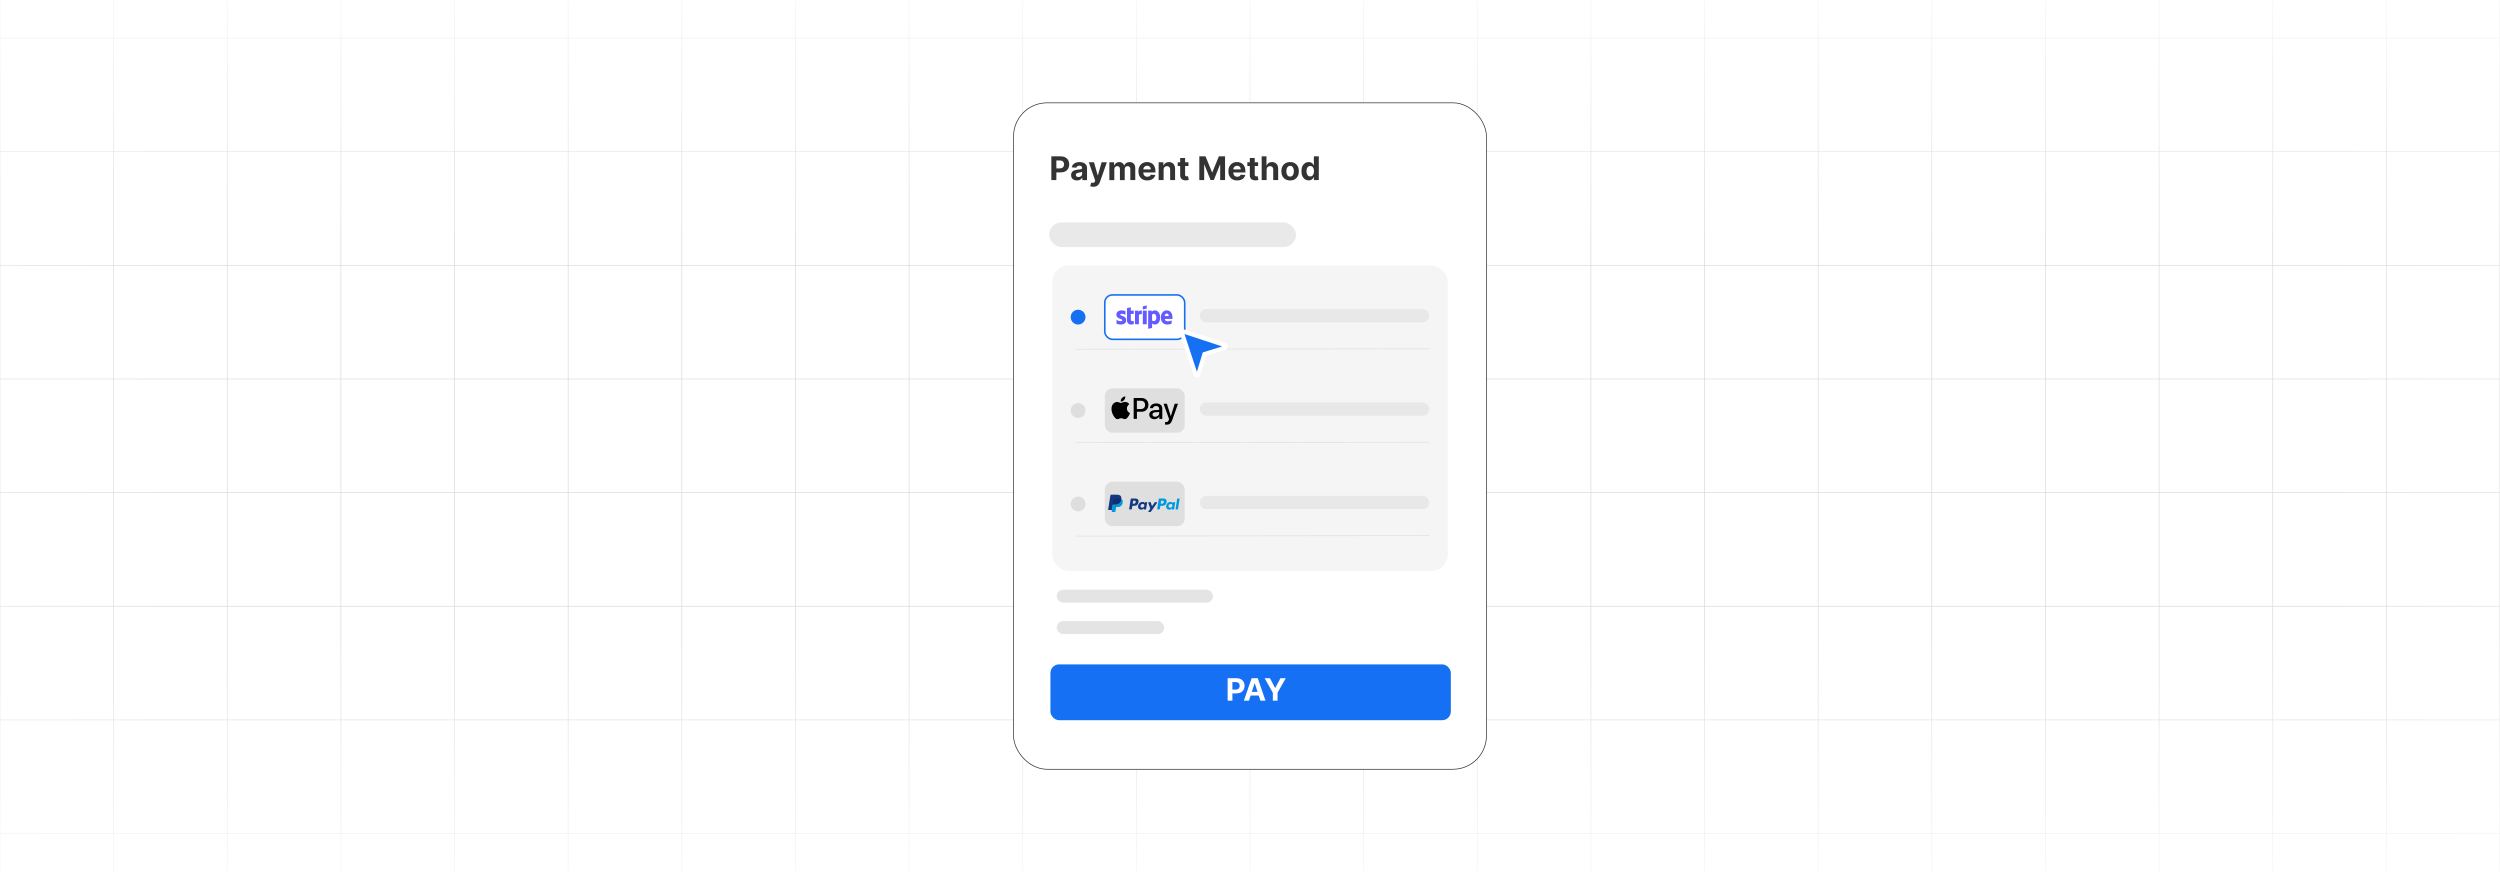 <?xml version="1.0" encoding="UTF-8"?><svg id="Layer_2" xmlns="http://www.w3.org/2000/svg" xmlns:xlink="http://www.w3.org/1999/xlink" viewBox="0 0 860 300"><defs><clipPath id="clippath"><rect y="-.082" width="860" height="300.164" fill="none" stroke-width="0"/></clipPath><linearGradient id="linear-gradient" x1="430" y1="81.463" x2="430" y2="-30.283" gradientUnits="userSpaceOnUse"><stop offset="0" stop-color="#fff" stop-opacity="0"/><stop offset="1" stop-color="#fff"/></linearGradient><linearGradient id="linear-gradient-2" x1="430" y1="330.283" x2="430" y2="218.537" gradientUnits="userSpaceOnUse"><stop offset="0" stop-color="#fff"/><stop offset="1" stop-color="#fff" stop-opacity="0"/></linearGradient><linearGradient id="linear-gradient-3" x1="291.355" y1="-282.206" x2="291.355" y2="-576.793" gradientTransform="translate(656.619 579.499)" xlink:href="#linear-gradient"/><linearGradient id="linear-gradient-4" x1="291.355" y1="753.742" x2="291.355" y2="459.155" gradientTransform="translate(-379.329 -456.448)" xlink:href="#linear-gradient-2"/><filter id="drop-shadow-3" filterUnits="userSpaceOnUse"><feOffset dx="1.374" dy="1.374"/><feGaussianBlur result="blur" stdDeviation="2.061"/><feFlood flood-color="#333" flood-opacity=".04"/><feComposite in2="blur" operator="in"/><feComposite in="SourceGraphic"/></filter><clipPath id="clippath-1"><rect y="522.812" width="860" height="300.164" fill="none" stroke-width="0"/></clipPath><linearGradient id="linear-gradient-5" x1="814.249" y1="-282.206" x2="814.249" y2="-576.793" gradientTransform="translate(133.725 1102.393)" xlink:href="#linear-gradient"/><linearGradient id="linear-gradient-6" x1="814.249" y1="753.742" x2="814.249" y2="459.155" gradientTransform="translate(-902.223 66.445)" xlink:href="#linear-gradient-2"/></defs><g clip-path="url(#clippath)"><rect y="-.082" width="860" height="300" rx="5" ry="5" fill="#fff" stroke-width="0"/><rect x="0" y="-104.174" width="860" height="508.187" fill="none" stroke="#dbdcdd" stroke-miterlimit="10" stroke-width=".25"/><polyline points="860 286.732 820.906 286.732 781.827 286.732 742.734 286.732 703.64 286.732 664.547 286.732 625.453 286.732 586.36 286.732 547.281 286.732 508.187 286.732 469.094 286.732 430 286.732 390.906 286.732 351.827 286.732 312.734 286.732 273.64 286.732 234.547 286.732 195.453 286.732 156.36 286.732 117.281 286.732 78.187 286.732 39.093 286.732 0 286.732" fill="none" stroke="#dbdcdd" stroke-miterlimit="10" stroke-width=".25"/><polyline points="860 247.639 820.906 247.639 781.827 247.639 742.734 247.639 703.64 247.639 664.547 247.639 625.453 247.639 586.36 247.639 547.281 247.639 508.187 247.639 469.094 247.639 430 247.639 390.906 247.639 351.827 247.639 312.734 247.639 273.64 247.639 234.547 247.639 195.453 247.639 156.36 247.639 117.281 247.639 78.187 247.639 39.093 247.639 0 247.639" fill="none" stroke="#dbdcdd" stroke-miterlimit="10" stroke-width=".25"/><polyline points="860 208.56 820.906 208.56 781.827 208.56 742.734 208.56 703.64 208.56 664.547 208.56 625.453 208.56 586.36 208.56 547.281 208.56 508.187 208.56 469.094 208.56 430 208.56 390.906 208.56 351.827 208.56 312.734 208.56 273.64 208.56 234.547 208.56 195.453 208.56 156.36 208.56 117.281 208.56 78.187 208.56 39.093 208.56 0 208.56" fill="none" stroke="#dbdcdd" stroke-miterlimit="10" stroke-width=".25"/><polyline points="860 169.466 820.906 169.466 781.827 169.466 742.734 169.466 703.64 169.466 664.547 169.466 625.453 169.466 586.36 169.466 547.281 169.466 508.187 169.466 469.094 169.466 430 169.466 390.906 169.466 351.827 169.466 312.734 169.466 273.64 169.466 234.547 169.466 195.453 169.466 156.36 169.466 117.281 169.466 78.187 169.466 39.093 169.466 0 169.466" fill="none" stroke="#dbdcdd" stroke-miterlimit="10" stroke-width=".25"/><polyline points="860 130.373 820.906 130.373 781.827 130.373 742.734 130.373 703.64 130.373 664.547 130.373 625.453 130.373 586.36 130.373 547.281 130.373 508.187 130.373 469.094 130.373 430 130.373 390.906 130.373 351.827 130.373 312.734 130.373 273.64 130.373 234.547 130.373 195.453 130.373 156.36 130.373 117.281 130.373 78.187 130.373 39.093 130.373 0 130.373" fill="none" stroke="#dbdcdd" stroke-miterlimit="10" stroke-width=".25"/><polyline points="860 91.279 820.906 91.279 781.827 91.279 742.734 91.279 703.64 91.279 664.547 91.279 625.453 91.279 586.36 91.279 547.281 91.279 508.187 91.279 469.094 91.279 430 91.279 390.906 91.279 351.827 91.279 312.734 91.279 273.64 91.279 234.547 91.279 195.453 91.279 156.36 91.279 117.281 91.279 78.187 91.279 39.093 91.279 0 91.279" fill="none" stroke="#dbdcdd" stroke-miterlimit="10" stroke-width=".25"/><polyline points="860 52.186 820.906 52.186 781.827 52.186 742.734 52.186 703.64 52.186 664.547 52.186 625.453 52.186 586.36 52.186 547.281 52.186 508.187 52.186 469.094 52.186 430 52.186 390.906 52.186 351.827 52.186 312.734 52.186 273.64 52.186 234.547 52.186 195.453 52.186 156.36 52.186 117.281 52.186 78.187 52.186 39.093 52.186 0 52.186" fill="none" stroke="#dbdcdd" stroke-miterlimit="10" stroke-width=".25"/><polyline points="860 13.092 820.906 13.092 781.827 13.092 742.734 13.092 703.64 13.092 664.547 13.092 625.453 13.092 586.36 13.092 547.281 13.092 508.187 13.092 469.094 13.092 430 13.092 390.906 13.092 351.827 13.092 312.734 13.092 273.64 13.092 234.547 13.092 195.453 13.092 156.36 13.092 117.281 13.092 78.187 13.092 39.093 13.092 0 13.092" fill="none" stroke="#dbdcdd" stroke-miterlimit="10" stroke-width=".25"/><polyline points="860 404.013 860 364.919 860 325.826 860 286.732 860 247.653 860 247.639 860 208.56 860 169.466 860 130.373 860 91.279 860 52.186 860 13.107 860 13.092 860 -25.987 860 -65.081 860 -104.174" fill="none" stroke="#dbdcdd" stroke-miterlimit="10" stroke-width=".25"/><polyline points="820.901 -104.177 820.901 -65.083 820.901 -25.99 820.901 13.104 820.901 52.183 820.901 91.277 820.901 130.37 820.901 169.464 820.901 208.557 820.901 247.651 820.901 286.73 820.901 325.823 820.901 364.917 820.901 404.01" fill="none" stroke="#dbdcdd" stroke-miterlimit="10" stroke-width=".25"/><polyline points="781.822 -104.177 781.822 -65.083 781.822 -25.99 781.822 13.104 781.822 52.183 781.822 91.277 781.822 130.37 781.822 169.464 781.822 208.557 781.822 247.651 781.822 286.73 781.822 325.823 781.822 364.917 781.822 404.01" fill="none" stroke="#dbdcdd" stroke-miterlimit="10" stroke-width=".25"/><polyline points="742.728 -104.177 742.728 -65.083 742.728 -25.99 742.728 13.104 742.728 52.183 742.728 91.277 742.728 130.37 742.728 169.464 742.728 208.557 742.728 247.651 742.728 286.73 742.728 325.823 742.728 364.917 742.728 404.01" fill="none" stroke="#dbdcdd" stroke-miterlimit="10" stroke-width=".25"/><polyline points="703.635 -104.177 703.635 -65.083 703.635 -25.99 703.635 13.104 703.635 52.183 703.635 91.277 703.635 130.37 703.635 169.464 703.635 208.557 703.635 247.651 703.635 286.73 703.635 325.823 703.635 364.917 703.635 404.01" fill="none" stroke="#dbdcdd" stroke-miterlimit="10" stroke-width=".25"/><polyline points="664.541 -104.177 664.541 -65.083 664.541 -25.99 664.541 13.104 664.541 52.183 664.541 91.277 664.541 130.37 664.541 169.464 664.541 208.557 664.541 247.651 664.541 286.73 664.541 325.823 664.541 364.917 664.541 404.01" fill="none" stroke="#dbdcdd" stroke-miterlimit="10" stroke-width=".25"/><polyline points="625.447 -104.177 625.447 -65.083 625.447 -25.99 625.447 13.104 625.447 52.183 625.447 91.277 625.447 130.37 625.447 169.464 625.447 208.557 625.447 247.651 625.447 286.73 625.447 325.823 625.447 364.917 625.447 404.01" fill="none" stroke="#dbdcdd" stroke-miterlimit="10" stroke-width=".25"/><polyline points="586.354 -104.177 586.354 -65.083 586.354 -25.99 586.354 13.104 586.354 52.183 586.354 91.277 586.354 130.37 586.354 169.464 586.354 208.557 586.354 247.651 586.354 286.73 586.354 325.823 586.354 364.917 586.354 404.01" fill="none" stroke="#dbdcdd" stroke-miterlimit="10" stroke-width=".25"/><polyline points="547.275 -104.177 547.275 -65.083 547.275 -25.99 547.275 13.104 547.275 52.183 547.275 91.277 547.275 130.37 547.275 169.464 547.275 208.557 547.275 247.651 547.275 286.73 547.275 325.823 547.275 364.917 547.275 404.01" fill="none" stroke="#dbdcdd" stroke-miterlimit="10" stroke-width=".25"/><polyline points="508.181 -104.177 508.181 -65.083 508.181 -25.99 508.181 13.104 508.181 52.183 508.181 91.277 508.181 130.37 508.181 169.464 508.181 208.557 508.181 247.651 508.181 286.73 508.181 325.823 508.181 364.917 508.181 404.01" fill="none" stroke="#dbdcdd" stroke-miterlimit="10" stroke-width=".25"/><polyline points="469.088 -104.177 469.088 -65.083 469.088 -25.99 469.088 13.104 469.088 52.183 469.088 91.277 469.088 130.37 469.088 169.464 469.088 208.557 469.088 247.651 469.088 286.73 469.088 325.823 469.088 364.917 469.088 404.01" fill="none" stroke="#dbdcdd" stroke-miterlimit="10" stroke-width=".25"/><polyline points="429.994 -104.177 429.994 -65.083 429.994 -25.99 429.994 13.104 429.994 52.183 429.994 91.277 429.994 130.37 429.994 169.464 429.994 208.557 429.994 247.651 429.994 286.73 429.994 325.823 429.994 364.917 429.994 404.01" fill="none" stroke="#dbdcdd" stroke-miterlimit="10" stroke-width=".25"/><polyline points="390.901 -104.177 390.901 -65.083 390.901 -25.99 390.901 13.104 390.901 52.183 390.901 91.277 390.901 130.37 390.901 169.464 390.901 208.557 390.901 247.651 390.901 286.73 390.901 325.823 390.901 364.917 390.901 404.01" fill="none" stroke="#dbdcdd" stroke-miterlimit="10" stroke-width=".25"/><polyline points="351.822 -104.177 351.822 -65.083 351.822 -25.99 351.822 13.104 351.822 52.183 351.822 91.277 351.822 130.37 351.822 169.464 351.822 208.557 351.822 247.651 351.822 286.73 351.822 325.823 351.822 364.917 351.822 404.01" fill="none" stroke="#dbdcdd" stroke-miterlimit="10" stroke-width=".25"/><polyline points="312.728 -104.177 312.728 -65.083 312.728 -25.99 312.728 13.104 312.728 52.183 312.728 91.277 312.728 130.37 312.728 169.464 312.728 208.557 312.728 247.651 312.728 286.73 312.728 325.823 312.728 364.917 312.728 404.01" fill="none" stroke="#dbdcdd" stroke-miterlimit="10" stroke-width=".25"/><polyline points="273.635 -104.177 273.635 -65.083 273.635 -25.99 273.635 13.104 273.635 52.183 273.635 91.277 273.635 130.37 273.635 169.464 273.635 208.557 273.635 247.651 273.635 286.73 273.635 325.823 273.635 364.917 273.635 404.01" fill="none" stroke="#dbdcdd" stroke-miterlimit="10" stroke-width=".25"/><polyline points="234.541 -104.177 234.541 -65.083 234.541 -25.99 234.541 13.104 234.541 52.183 234.541 91.277 234.541 130.37 234.541 169.464 234.541 208.557 234.541 247.651 234.541 286.73 234.541 325.823 234.541 364.917 234.541 404.01" fill="none" stroke="#dbdcdd" stroke-miterlimit="10" stroke-width=".25"/><polyline points="195.448 -104.177 195.448 -65.083 195.448 -25.99 195.448 13.104 195.448 52.183 195.448 91.277 195.448 130.37 195.448 169.464 195.448 208.557 195.448 247.651 195.448 286.73 195.448 325.823 195.448 364.917 195.448 404.01" fill="none" stroke="#dbdcdd" stroke-miterlimit="10" stroke-width=".25"/><polyline points="156.354 -104.177 156.354 -65.083 156.354 -25.99 156.354 13.104 156.354 52.183 156.354 91.277 156.354 130.37 156.354 169.464 156.354 208.557 156.354 247.651 156.354 286.73 156.354 325.823 156.354 364.917 156.354 404.01" fill="none" stroke="#dbdcdd" stroke-miterlimit="10" stroke-width=".25"/><polyline points="117.275 -104.177 117.275 -65.083 117.275 -25.99 117.275 13.104 117.275 52.183 117.275 91.277 117.275 130.37 117.275 169.464 117.275 208.557 117.275 247.651 117.275 286.73 117.275 325.823 117.275 364.917 117.275 404.01" fill="none" stroke="#dbdcdd" stroke-miterlimit="10" stroke-width=".25"/><polyline points="78.181 -104.177 78.181 -65.083 78.181 -25.99 78.181 13.104 78.181 52.183 78.181 91.277 78.181 130.37 78.181 169.464 78.181 208.557 78.181 247.651 78.181 286.73 78.181 325.823 78.181 364.917 78.181 404.01" fill="none" stroke="#dbdcdd" stroke-miterlimit="10" stroke-width=".25"/><polyline points="39.088 -104.177 39.088 -65.083 39.088 -25.99 39.088 13.104 39.088 52.183 39.088 91.277 39.088 130.37 39.088 169.464 39.088 208.557 39.088 247.651 39.088 286.73 39.088 325.823 39.088 364.917 39.088 404.01" fill="none" stroke="#dbdcdd" stroke-miterlimit="10" stroke-width=".25"/><rect x="-126.234" y="-30.283" width="1112.468" height="111.745" fill="url(#linear-gradient)" stroke-width="0"/><rect x="-126.234" y="218.537" width="1112.468" height="111.745" fill="url(#linear-gradient-2)" stroke-width="0"/><rect x="391.74" y="2.707" width="1112.468" height="294.587" transform="translate(1097.974 -797.974) rotate(90)" fill="url(#linear-gradient-3)" stroke-width="0"/><rect x="-644.208" y="2.707" width="1112.468" height="294.587" transform="translate(62.026 237.974) rotate(90)" fill="url(#linear-gradient-4)" stroke-width="0"/></g><rect x="348.66" y="35.37" width="162.681" height="229.259" rx="11.537" ry="11.537" fill="#fff" stroke="#333" stroke-miterlimit="10" stroke-width=".25"/><rect x="361.96" y="91.279" width="136.081" height="105.156" rx="5.711" ry="5.711" fill="#dfdfdf" opacity=".29" stroke-width="0"/><path d="M361.661,61.954v-8.17h3.224c.62,0,1.147.118,1.584.353.435.235.769.561.999.978.231.416.345.895.345,1.438,0,.543-.116,1.022-.351,1.437-.234.415-.572.738-1.016.969-.442.231-.978.347-1.605.347h-2.055v-1.384h1.775c.332,0,.607-.058.824-.174s.379-.276.486-.482.162-.443.162-.712c0-.271-.055-.508-.162-.712s-.271-.362-.488-.475c-.219-.113-.495-.17-.83-.17h-1.165v6.758h-1.728Z" fill="#333" stroke-width="0"/><path d="M370.49,62.069c-.392,0-.739-.068-1.046-.206-.306-.137-.547-.34-.724-.61s-.266-.607-.266-1.011c0-.34.062-.626.188-.858s.296-.417.511-.559c.216-.141.461-.247.736-.319s.565-.123.867-.152c.356-.037.644-.072.862-.105s.376-.083.475-.15c.099-.066.147-.165.147-.295v-.024c0-.253-.079-.448-.237-.586s-.382-.207-.672-.207c-.306,0-.55.067-.731.202s-.301.302-.358.504l-1.572-.127c.08-.373.236-.695.471-.968.234-.273.536-.482.907-.63.371-.147.802-.221,1.291-.221.341,0,.667.04.98.12s.59.204.834.371c.243.168.435.382.576.644.141.262.211.575.211.94v4.133h-1.611v-.85h-.048c-.099.191-.231.359-.395.504-.165.145-.363.258-.595.339s-.499.122-.802.122ZM370.977,60.897c.25,0,.471-.05.662-.15.191-.1.342-.234.451-.405.109-.17.163-.363.163-.579v-.65c-.053.035-.125.066-.217.094s-.195.053-.31.076-.229.043-.343.06c-.114.017-.218.032-.311.045-.199.029-.373.076-.522.14-.148.064-.265.15-.347.257-.083.108-.124.242-.124.401,0,.231.084.407.253.528s.384.182.644.182Z" fill="#333" stroke-width="0"/><path d="M376.087,64.252c-.216,0-.417-.017-.605-.05s-.343-.075-.465-.126l.383-1.269c.199.061.38.095.541.1s.3-.032.419-.112c.118-.08.215-.215.289-.407l.1-.26-2.198-6.303h1.787l1.269,4.5h.065l1.28-4.5h1.799l-2.381,6.79c-.115.33-.27.618-.465.864-.196.246-.442.436-.74.571-.298.134-.657.201-1.077.201Z" fill="#333" stroke-width="0"/><path d="M381.62,61.954v-6.128h1.62v1.081h.072c.127-.359.34-.643.638-.85s.654-.311,1.069-.311c.42,0,.778.104,1.073.313.295.209.492.492.591.848h.064c.125-.351.352-.632.68-.844.329-.212.718-.317,1.167-.317.572,0,1.037.182,1.395.544.357.363.537.877.537,1.542v4.121h-1.696v-3.786c0-.34-.09-.596-.271-.766-.182-.17-.407-.255-.679-.255-.309,0-.549.098-.722.293-.173.196-.26.453-.26.772v3.742h-1.647v-3.822c0-.301-.086-.54-.258-.718-.171-.178-.397-.267-.676-.267-.189,0-.358.047-.509.142s-.27.226-.356.395c-.088.169-.132.366-.132.592v3.678h-1.7Z" fill="#333" stroke-width="0"/><path d="M394.657,62.073c-.63,0-1.172-.128-1.626-.385-.453-.257-.802-.621-1.047-1.093s-.367-1.031-.367-1.678c0-.63.122-1.183.367-1.659s.59-.847,1.035-1.113.969-.399,1.57-.399c.404,0,.781.065,1.131.193s.655.323.917.581c.263.258.467.582.612.971.146.39.22.845.22,1.367v.467h-5.174v-1.053h3.574c0-.245-.054-.461-.159-.65-.106-.189-.254-.337-.441-.445s-.404-.162-.652-.162c-.258,0-.486.059-.684.178-.198.118-.353.276-.465.475-.112.198-.169.418-.172.66v1.002c0,.303.057.565.17.786.112.221.273.391.48.511s.453.18.738.18c.189,0,.361-.026.519-.08.156-.053.291-.133.402-.24.112-.106.197-.236.256-.391l1.571.103c-.079.378-.242.707-.488.987-.246.281-.562.499-.949.654-.388.156-.833.233-1.339.233Z" fill="#333" stroke-width="0"/><path d="M400.279,58.411v3.542h-1.7v-6.128h1.62v1.081h.072c.135-.356.362-.639.682-.848.319-.208.706-.313,1.161-.313.426,0,.797.093,1.113.279s.562.452.737.796c.176.344.264.754.264,1.23v3.902h-1.699v-3.599c.002-.375-.094-.668-.287-.879-.194-.211-.462-.317-.802-.317-.23,0-.431.049-.605.148-.175.098-.31.241-.407.429s-.147.413-.149.676Z" fill="#333" stroke-width="0"/><path d="M408.824,55.826v1.277h-3.69v-1.277h3.69ZM405.972,54.358h1.699v5.713c0,.157.024.278.072.365s.115.147.201.182c.087.035.188.052.302.052.079,0,.159-.007.239-.022s.141-.026.184-.034l.267,1.265c-.085.026-.204.058-.358.094-.154.036-.342.058-.562.066-.41.016-.769-.039-1.075-.164-.308-.125-.546-.319-.716-.583-.171-.264-.255-.596-.252-.998v-5.936Z" fill="#333" stroke-width="0"/><path d="M412.565,53.783h2.131l2.25,5.49h.096l2.25-5.49h2.13v8.17h-1.676v-5.318h-.067l-2.114,5.278h-1.141l-2.115-5.298h-.067v5.338h-1.676v-8.17Z" fill="#333" stroke-width="0"/><path d="M425.603,62.073c-.63,0-1.172-.128-1.626-.385-.453-.257-.802-.621-1.047-1.093s-.367-1.031-.367-1.678c0-.63.122-1.183.367-1.659s.59-.847,1.035-1.113.969-.399,1.57-.399c.404,0,.781.065,1.131.193s.655.323.917.581c.263.258.467.582.612.971.146.39.22.845.22,1.367v.467h-5.174v-1.053h3.574c0-.245-.054-.461-.159-.65-.106-.189-.254-.337-.441-.445s-.404-.162-.652-.162c-.258,0-.486.059-.684.178-.198.118-.353.276-.465.475-.112.198-.169.418-.172.66v1.002c0,.303.057.565.17.786.112.221.273.391.48.511s.453.18.738.18c.189,0,.361-.026.519-.08.156-.053.291-.133.402-.24.112-.106.197-.236.256-.391l1.571.103c-.079.378-.242.707-.488.987-.246.281-.562.499-.949.654-.388.156-.833.233-1.339.233Z" fill="#333" stroke-width="0"/><path d="M432.784,55.826v1.277h-3.69v-1.277h3.69ZM429.932,54.358h1.699v5.713c0,.157.024.278.072.365s.115.147.201.182c.087.035.188.052.302.052.079,0,.159-.007.239-.022s.141-.026.184-.034l.267,1.265c-.085.026-.204.058-.358.094-.154.036-.342.058-.562.066-.41.016-.769-.039-1.075-.164-.308-.125-.546-.319-.716-.583-.171-.264-.255-.596-.252-.998v-5.936Z" fill="#333" stroke-width="0"/><path d="M435.717,58.411v3.542h-1.7v-8.17h1.652v3.124h.071c.139-.362.362-.646.671-.852.308-.206.695-.309,1.16-.309.426,0,.798.092,1.115.277.318.185.565.449.742.794.177.344.264.756.262,1.234v3.902h-1.7v-3.599c.003-.377-.092-.671-.285-.881-.192-.21-.462-.315-.808-.315-.231,0-.435.049-.612.148-.177.098-.315.241-.415.429s-.151.413-.153.676Z" fill="#333" stroke-width="0"/><path d="M443.799,62.073c-.62,0-1.155-.132-1.606-.397-.45-.265-.798-.634-1.043-1.109s-.367-1.026-.367-1.654c0-.633.122-1.187.367-1.662.245-.475.593-.844,1.043-1.109.451-.265.986-.397,1.606-.397.619,0,1.154.132,1.605.397.45.265.799.634,1.043,1.109.245.475.367,1.029.367,1.662,0,.628-.122,1.179-.367,1.654-.244.475-.593.844-1.043,1.109-.451.265-.986.397-1.605.397ZM443.807,60.757c.281,0,.517-.081.706-.241.189-.161.332-.381.429-.661s.145-.597.145-.953-.049-.674-.145-.954-.24-.5-.429-.662c-.19-.162-.425-.244-.706-.244-.285,0-.523.082-.717.244-.192.162-.337.383-.435.662-.097.279-.145.597-.145.954s.049.674.145.953c.098.279.242.499.435.661.193.161.432.241.717.241Z" fill="#333" stroke-width="0"/><path d="M450.182,62.053c-.466,0-.887-.12-1.263-.361-.377-.241-.675-.596-.894-1.065-.22-.469-.329-1.046-.329-1.729,0-.702.112-1.287.339-1.753.226-.467.527-.816.903-1.049s.789-.349,1.239-.349c.343,0,.629.058.859.173.23.116.416.259.559.431.143.171.251.34.325.504h.052v-3.072h1.695v8.17h-1.676v-.981h-.071c-.08.17-.192.338-.337.505-.145.166-.333.304-.562.413-.231.109-.511.164-.84.164ZM450.72,60.701c.274,0,.506-.075.696-.226s.337-.361.439-.632c.102-.272.154-.589.154-.954s-.051-.681-.152-.949c-.101-.269-.247-.476-.439-.623-.191-.146-.424-.219-.698-.219-.279,0-.515.076-.706.227-.191.152-.336.362-.435.63-.099.269-.147.58-.147.934,0,.356.05.671.149.943.1.273.244.486.435.639s.425.23.704.23Z" fill="#333" stroke-width="0"/><rect x="360.915" y="76.505" width="84.909" height="8.491" rx="4.245" ry="4.245" fill="#d3d3d3" opacity=".51" stroke-width="0"/><rect x="361.346" y="228.543" width="137.739" height="19.205" rx="2.975" ry="2.975" fill="#1570f3" stroke-width="0"/><path d="M422.308,241.04v-7.742h3.055c.587,0,1.087.111,1.501.335.413.223.729.532.946.926.218.395.327.849.327,1.363,0,.514-.111.968-.333,1.361-.222.393-.542.699-.962.918-.419.219-.927.329-1.522.329h-1.946v-1.312h1.682c.315,0,.575-.055.781-.165.205-.109.358-.262.461-.458.102-.195.153-.42.153-.675,0-.257-.052-.482-.153-.675-.102-.192-.257-.342-.463-.45-.207-.107-.469-.161-.787-.161h-1.103v6.404h-1.637Z" fill="#fff" stroke-width="0"/><path d="M429.641,241.04h-1.754l2.673-7.742h2.109l2.669,7.742h-1.754l-1.94-5.973h-.06l-1.943,5.973ZM429.531,237.997h4.144v1.278h-4.144v-1.278Z" fill="#fff" stroke-width="0"/><path d="M435.028,233.298h1.833l1.766,3.334h.075l1.766-3.334h1.833l-2.823,5.005v2.737h-1.626v-2.737l-2.823-5.005Z" fill="#fff" stroke-width="0"/><line x1="369.951" y1="120.151" x2="491.681" y2="119.988" fill="none" stroke="#dfdfdf" stroke-miterlimit="10" stroke-width=".25"/><rect x="380.045" y="101.454" width="27.495" height="15.275" rx="2.64" ry="2.64" fill="#fff" stroke="#1570f3" stroke-miterlimit="10" stroke-width=".556"/><path d="M403.327,109.225c0-1.373-.665-2.456-1.936-2.456-1.276,0-2.048,1.083-2.048,2.445,0,1.614.912,2.429,2.22,2.429.638,0,1.121-.145,1.485-.348v-1.072c-.365.182-.783.295-1.314.295-.52,0-.981-.182-1.04-.815h2.622c0-.07.011-.348.011-.477ZM400.678,108.716c0-.606.37-.858.708-.858.327,0,.676.252.676.858h-1.383Z" fill="#635bff" fill-rule="evenodd" stroke-width="0"/><path d="M397.273,106.769c-.525,0-.863.247-1.051.418l-.07-.333h-1.18v6.252l1.341-.284.005-1.518c.193.139.477.338.949.338.96,0,1.834-.772,1.834-2.472-.005-1.555-.89-2.402-1.829-2.402ZM396.951,110.464c-.316,0-.504-.113-.633-.252l-.005-1.989c.139-.155.333-.263.638-.263.488,0,.826.547.826,1.249,0,.719-.333,1.255-.826,1.255Z" fill="#635bff" fill-rule="evenodd" stroke-width="0"/><polygon points="393.128 106.453 394.474 106.163 394.474 105.075 393.128 105.359 393.128 106.453" fill="#635bff" fill-rule="evenodd" stroke-width="0"/><rect x="393.128" y="106.86" width="1.346" height="4.692" fill="#635bff" stroke-width="0"/><path d="M391.685,107.257l-.086-.397h-1.158v4.692h1.341v-3.18c.316-.413.853-.338,1.019-.279v-1.233c-.172-.064-.799-.182-1.115.397Z" fill="#635bff" fill-rule="evenodd" stroke-width="0"/><path d="M389.004,105.697l-1.308.279-.005,4.295c0,.794.595,1.378,1.389,1.378.44,0,.761-.08.938-.177v-1.089c-.172.07-1.019.316-1.019-.477v-1.904h1.019v-1.142h-1.019l.005-1.164Z" fill="#635bff" fill-rule="evenodd" stroke-width="0"/><path d="M385.379,108.222c0-.209.172-.29.456-.29.407,0,.922.123,1.33.343v-1.26c-.445-.177-.885-.247-1.33-.247-1.089,0-1.812.568-1.812,1.518,0,1.48,2.038,1.244,2.038,1.882,0,.247-.214.327-.515.327-.445,0-1.014-.182-1.464-.429v1.276c.499.214,1.003.306,1.464.306,1.115,0,1.882-.552,1.882-1.512-.005-1.598-2.048-1.314-2.048-1.914Z" fill="#635bff" fill-rule="evenodd" stroke-width="0"/><circle cx="370.865" cy="109.091" r="2.545" fill="#1570f3" stroke-width="0"/><rect x="412.701" y="106.319" width="78.98" height="4.556" rx="2.278" ry="2.278" fill="#d3d3d3" opacity=".39" stroke-width="0"/><line x1="369.951" y1="152.287" x2="491.681" y2="152.124" fill="none" stroke="#dfdfdf" stroke-miterlimit="10" stroke-width=".25"/><rect x="380.045" y="133.589" width="27.495" height="15.275" rx="2.64" ry="2.64" fill="#dfdfdf" stroke-width="0"/><circle cx="370.865" cy="141.227" r="2.545" fill="#b9b9b9" opacity=".39" stroke-width="0"/><rect x="412.701" y="138.454" width="78.98" height="4.556" rx="2.278" ry="2.278" fill="#d3d3d3" opacity=".39" stroke-width="0"/><path d="M386.692,137.614c.266-.342.456-.799.399-1.255-.399.019-.875.266-1.16.59-.247.285-.475.761-.418,1.198.456.057.894-.19,1.179-.532M387.092,138.26c-.646-.038-1.198.361-1.502.361s-.78-.342-1.293-.342c-.666.019-1.274.38-1.616.989-.685,1.198-.19,2.966.494,3.936.323.475.723,1.008,1.236.989.494-.019.685-.323,1.274-.323s.761.323,1.293.304.875-.475,1.198-.97c.38-.551.532-1.084.532-1.103-.019-.019-1.046-.399-1.046-1.578-.019-.989.799-1.464.837-1.483-.437-.685-1.16-.761-1.407-.78" stroke-width="0"/><path d="M392.682,136.91c1.407,0,2.377.97,2.377,2.358,0,1.407-.989,2.377-2.415,2.377h-1.54v2.453h-1.122v-7.188h2.7ZM391.104,140.713h1.274c.97,0,1.521-.532,1.521-1.426,0-.913-.551-1.426-1.521-1.426h-1.293v2.852h.019ZM395.345,142.634c0-.913.704-1.483,1.959-1.559l1.445-.076v-.399c0-.59-.399-.932-1.046-.932-.627,0-1.008.304-1.103.761h-1.027c.057-.951.875-1.654,2.168-1.654,1.274,0,2.092.666,2.092,1.73v3.613h-1.027v-.856h-.019c-.304.59-.97.951-1.654.951-1.065,0-1.788-.646-1.788-1.578ZM398.748,142.159v-.418l-1.293.076c-.646.038-1.008.323-1.008.78s.38.761.951.761c.761,0,1.35-.513,1.35-1.198h0ZM400.783,146.057v-.875c.076.019.266.019.342.019.494,0,.761-.209.932-.742,0-.019.095-.323.095-.323l-1.902-5.248h1.16l1.331,4.279h.019l1.331-4.279h1.141l-1.959,5.534c-.456,1.274-.97,1.673-2.054,1.673-.076-.019-.342-.019-.437-.038h0Z" stroke-width="0"/><line x1="369.951" y1="184.423" x2="491.681" y2="184.26" fill="none" stroke="#dfdfdf" stroke-miterlimit="10" stroke-width=".25"/><rect x="380.045" y="165.725" width="27.495" height="15.275" rx="2.64" ry="2.64" fill="#dfdfdf" stroke-width="0"/><circle cx="370.865" cy="173.362" r="2.545" fill="#b9b9b9" opacity=".39" stroke-width="0"/><rect x="412.701" y="170.59" width="78.98" height="4.556" rx="2.278" ry="2.278" fill="#d3d3d3" opacity=".39" stroke-width="0"/><path d="M383.358,171.571h1.68c.902,0,1.242.456,1.188,1.128-.086,1.108-.756,1.72-1.644,1.72h-.448c-.122,0-.204.08-.236.3l-.19,1.27c-.012.082-.056.13-.12.136h-1.056c-.1,0-.134-.076-.108-.24l.642-4.073c.026-.162.114-.24.292-.24h0Z" fill="#0098dd" fill-rule="evenodd" stroke-width="0"/><path d="M390.648,171.495c.566,0,1.09.308,1.018,1.074-.086.91-.574,1.414-1.344,1.416h-.672c-.096,0-.144.078-.168.24l-.13.826c-.02.124-.084.186-.178.186h-.626c-.1,0-.134-.064-.112-.206l.516-3.313c.026-.164.086-.224.198-.224h1.498v.002h0ZM389.628,173.268h.51c.318-.012.53-.232.552-.63.012-.246-.154-.422-.418-.42l-.48.002-.164,1.048h0ZM393.365,174.984c.058-.052.116-.078.108-.014l-.02.154c-.01.08.022.122.096.122h.556c.094,0,.14-.038.162-.182l.342-2.15c.018-.108-.01-.16-.092-.16h-.612c-.056,0-.082.03-.096.114l-.022.132c-.012.068-.044.082-.072.012-.104-.246-.368-.356-.738-.346-.858.018-1.434.668-1.496,1.502-.048.646.414,1.152,1.024,1.152.442-.002.64-.132.86-.336h0ZM392.9,174.654c-.368,0-.626-.294-.572-.656.054-.36.398-.656.768-.656s.626.294.572.656c-.054.36-.398.656-.768.656h0ZM395.695,172.747h-.564c-.116,0-.164.086-.126.194l.7,2.048-.686.974c-.058.082-.012.156.068.156h.634c.008,0,.014.002.022.002.068,0,.13-.036.166-.094l2.152-3.085c.066-.094.036-.194-.074-.194h-.6c-.102,0-.144.04-.202.126l-.898,1.3-.4-1.304c-.024-.08-.082-.122-.192-.122h0Z" fill="#113980" fill-rule="evenodd" stroke-width="0"/><path d="M400.298,171.495c.566,0,1.09.308,1.018,1.074-.086.91-.574,1.414-1.344,1.416h-.672c-.096,0-.144.078-.168.24l-.13.826c-.02.124-.084.186-.178.186h-.626c-.1,0-.134-.064-.112-.206l.518-3.313c.026-.162.086-.224.198-.224l1.496.002h0ZM399.28,173.268h.51c.318-.012.53-.232.552-.63.012-.246-.154-.422-.418-.42l-.48.002-.164,1.048h0ZM403.016,174.984c.058-.052.116-.078.108-.014l-.02.154c-.01.08.022.122.096.122h.556c.094,0,.14-.038.162-.182l.342-2.15c.018-.108-.01-.16-.092-.16h-.61c-.056,0-.082.03-.096.114l-.022.132c-.012.068-.044.082-.072.012-.104-.246-.368-.356-.736-.346-.858.018-1.434.668-1.496,1.502-.048.646.414,1.152,1.024,1.152.442,0,.64-.13.862-.334h0l-.006-.002h0ZM402.552,174.654c-.368,0-.626-.294-.572-.656.054-.36.398-.656.768-.656.368,0,.626.294.572.656-.054.36-.4.656-.768.656h0ZM405.113,175.248h-.642q-.002,0-.004,0c-.042,0-.076-.034-.076-.076v-.01s.564-3.569.564-3.569c.012-.05.056-.086.106-.086h.642q.002,0,.004,0c.042,0,.076.034.076.076v.01s-.564,3.569-.564,3.569c-.01.05-.054.086-.106.086h0Z" fill="#0098dd" fill-rule="evenodd" stroke-width="0"/><path d="M382.308,170.169h1.682c.474,0,1.036.016,1.41.346.25.222.382.574.352.954-.104,1.284-.87,2.002-1.9,2.002h-.83c-.142,0-.234.094-.274.346l-.232,1.474c-.016.096-.056.152-.13.158h-1.036c-.114,0-.156-.086-.126-.278l.746-4.721c.03-.19.134-.28.338-.28h0Z" fill="#113980" fill-rule="evenodd" stroke-width="0"/><path d="M382.772,173.668l.294-1.858c.026-.162.114-.242.292-.242h1.68c.278,0,.502.044.678.124-.168,1.142-.908,1.778-1.876,1.778h-.826c-.112,0-.192.056-.242.198h0Z" fill="#172c70" fill-rule="evenodd" stroke-width="0"/><rect x="363.526" y="202.853" width="53.737" height="4.469" rx="2.235" ry="2.235" fill="#b9b9b9" opacity=".39" stroke-width="0"/><rect x="363.526" y="213.654" width="36.959" height="4.469" rx="2.235" ry="2.235" fill="#b9b9b9" opacity=".39" stroke-width="0"/><path d="M405.519,112.59l14.42,4.748c.461.153.461.808-.01.962l-6.954,2.124-2.124,6.954c-.148.466-.808.481-.962.01l-4.748-14.42c-.092-.246.133-.471.379-.379Z" fill="#1570f3" filter="url(#drop-shadow-3)" stroke="#fff" stroke-miterlimit="10" stroke-width="1.447"/><g clip-path="url(#clippath-1)"><rect x="391.74" y="525.6" width="1112.468" height="294.587" transform="translate(1620.867 -275.08) rotate(90)" fill="url(#linear-gradient-5)" stroke-width="0"/><rect x="-644.208" y="525.6" width="1112.468" height="294.587" transform="translate(584.92 760.867) rotate(90)" fill="url(#linear-gradient-6)" stroke-width="0"/></g></svg>